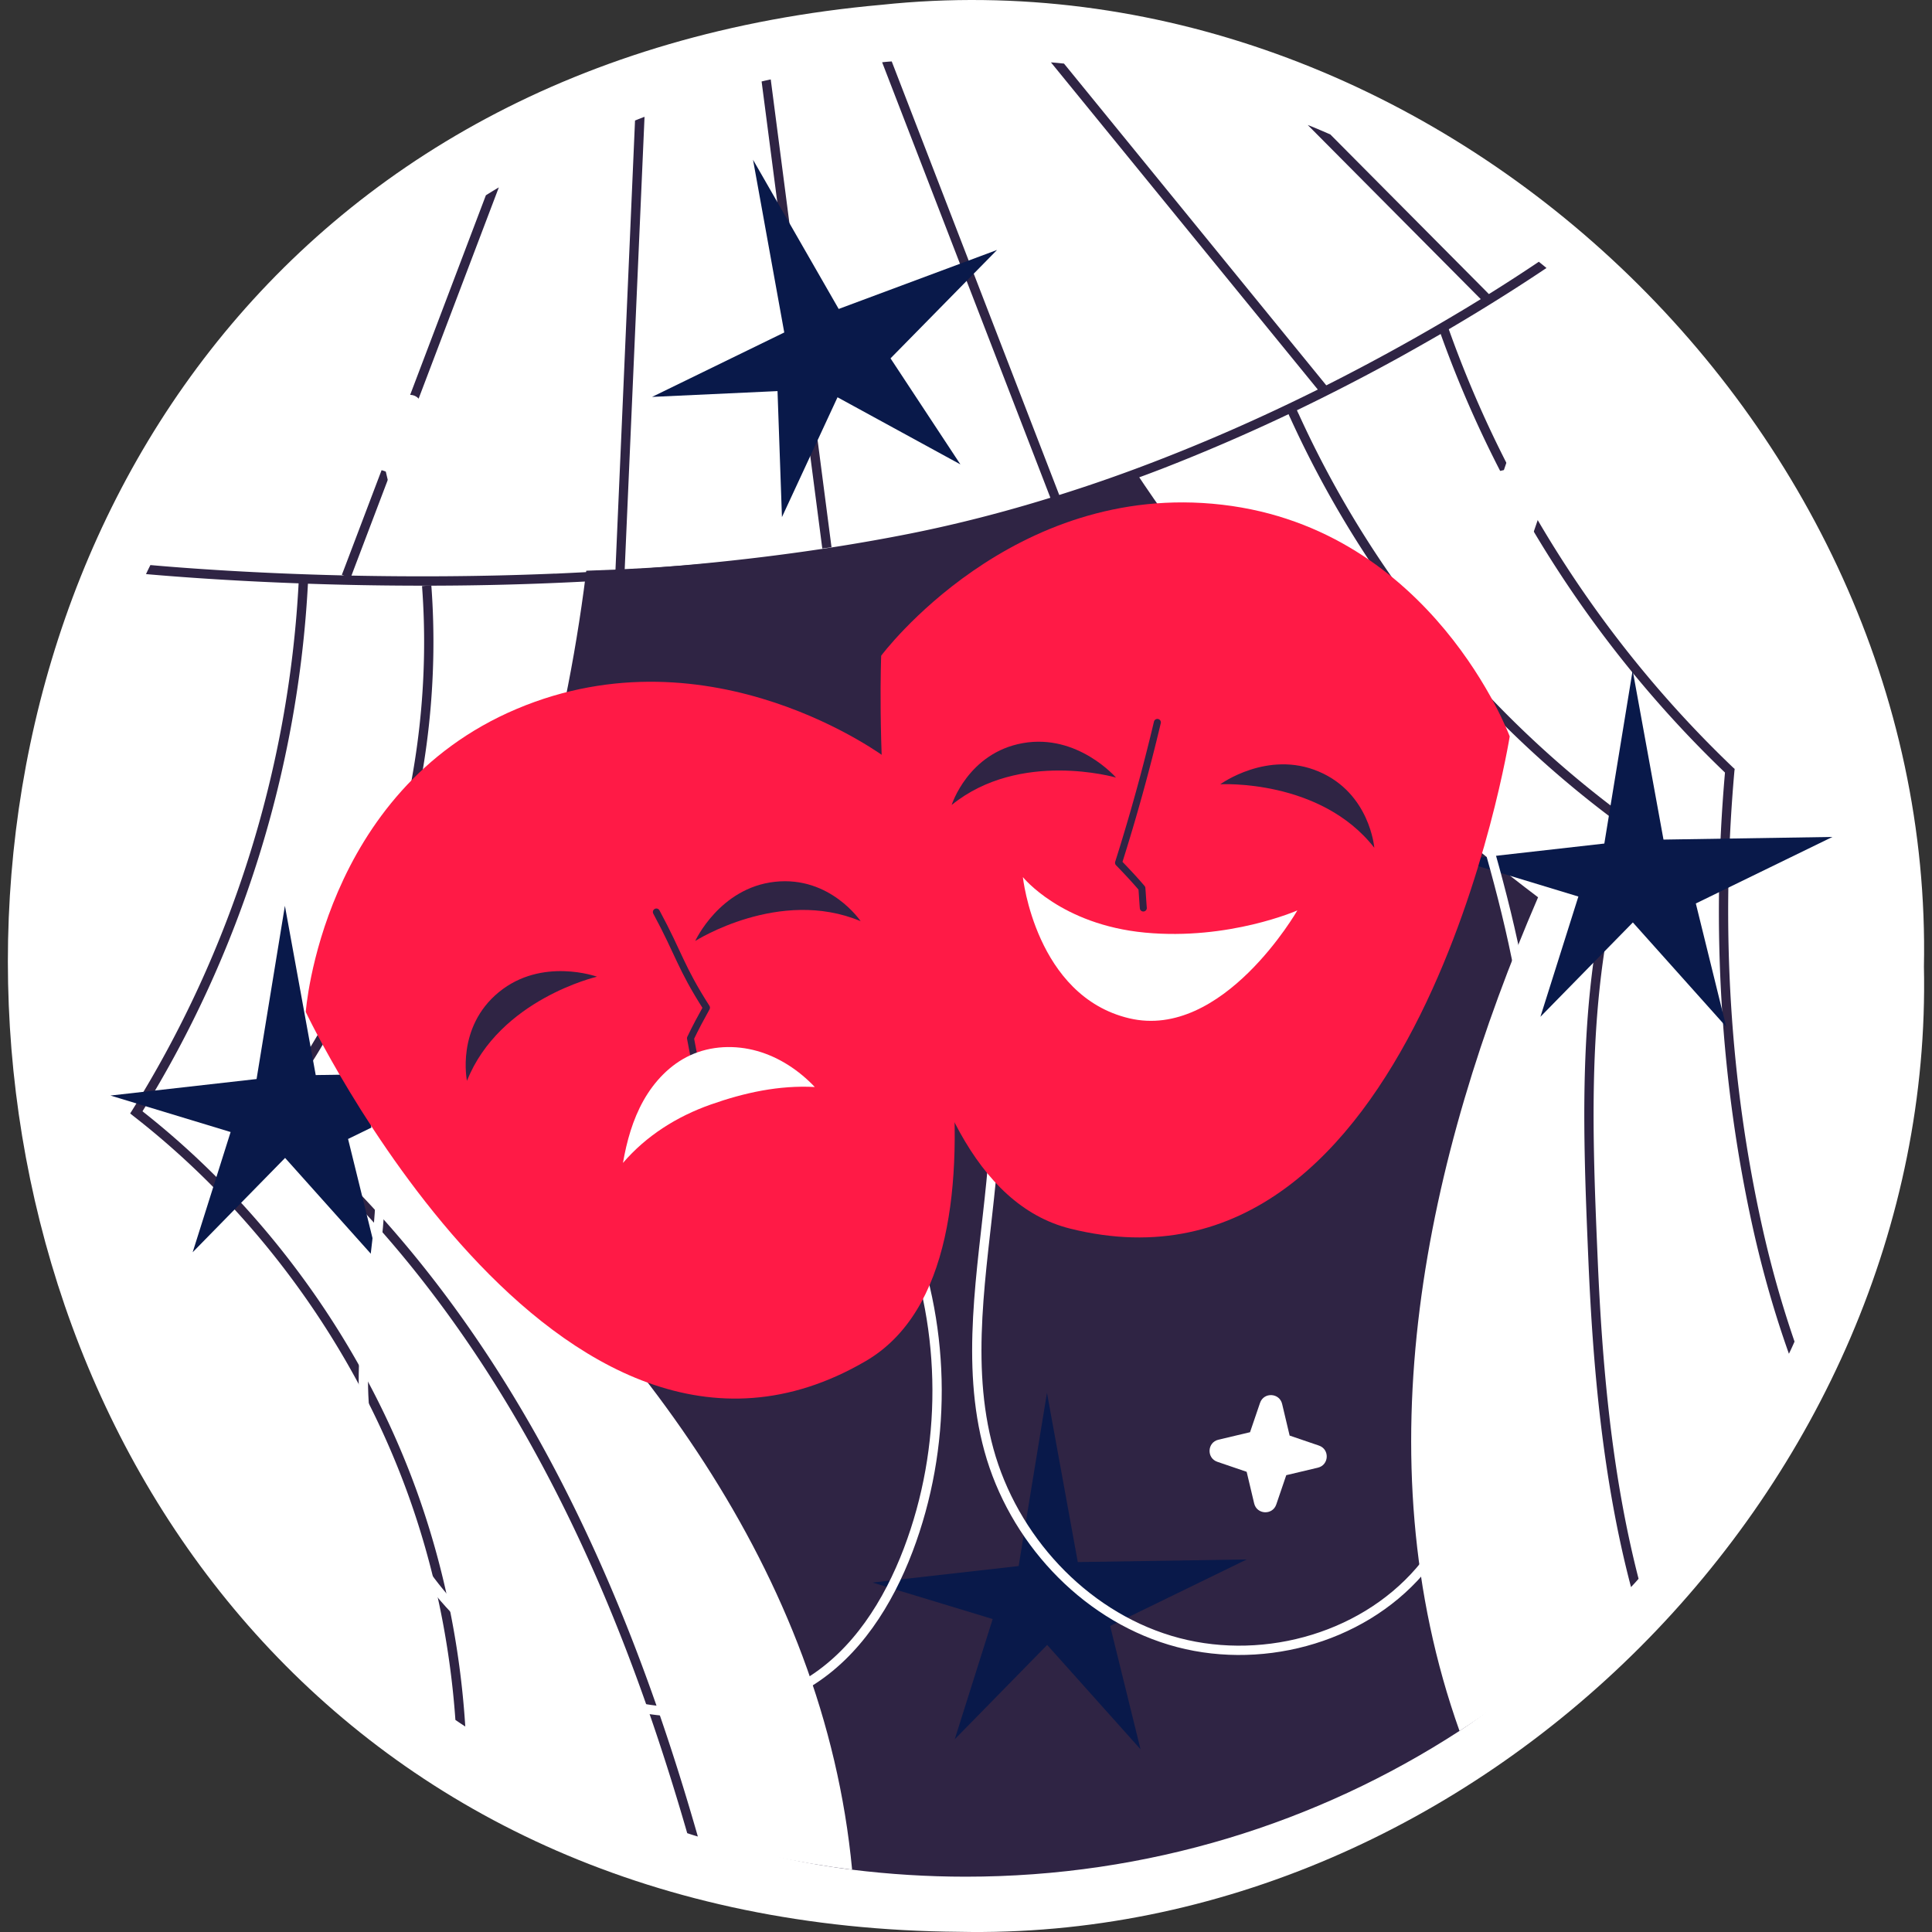 <svg xmlns="http://www.w3.org/2000/svg" version="1.1" xmlns:xlink="http://www.w3.org/1999/xlink" width="512" height="512" x="0" y="0" viewBox="0 0 512 512" style="enable-background:new 0 0 512 512" xml:space="preserve" class=""><rect x="0" y="0" width="512" height="512" fill="#333333" stroke="none"/><g><path d="M254.116 511.948C-68.212 509.366-88.178 30.024 233.641 1.27c144.588-15.301 279.152 109.915 276.221 254.886 2.943 137.127-118.461 258.715-255.746 255.792z" style="" fill="#ffffff" data-original="#ffffff"></path><path d="M464.49 224.868c0 84.829-11.454 190.931-77.682 233.839h-.025c-37.672 24.456-82.581 38.635-130.85 38.635-10.202 0-20.256-.642-30.113-1.853C106.975 480.644 62.519 372.968 62.519 250.097c0-40.117 7.021-66.798 24.387-100.072 24.382-46.787 236.678-78.069 277.512-46.252 56.569 44.069 100.072 43.825 100.072 121.095z" style="" fill="#2f2444" data-original="#2f2444" class=""></path><path d="M225.82 495.49C-11.261 465.261-63.984 141.083 153.812 38.144c14.086 89.38-3.801 183.104-44.638 263.455 58.602 49.87 109.193 115.07 116.646 193.891zM496.859 256.392c.218 82.052-42.062 158.373-110.051 202.316h-.025c-25.992-73.011-9.065-151.679 20.824-220.917-73.228-55.244-132.463-133.423-157.529-222.251 32.919-.823 65.989 5.148 96.489 17.564v.025c89.117 36.346 150.148 122.756 150.292 223.263z" style="" fill="#ffffff" data-original="#fe8165" class="" opacity="1"></path><path d="M403.902 66.255c-26.27 26.329-62.281 44.958-98.981 58.331-83.667 30.486-182.782 31.693-262.741 20.57C96.132 36.918 235.284-14.376 346.567 33.104v.025c20.55 8.256 39.861 19.543 57.335 33.126z" style="" fill="#ffffff" data-original="#fe8165" class="" opacity="1"></path><path d="M409.831 71.023c-6.225 4.175-14.995 9.832-25.888 16.229-.692.395-1.408.84-2.149 1.26a692.073 692.073 0 0 1-9.708 5.509c-.025 0-.049.025-.074.049a556.627 556.627 0 0 1-28.31 14.649c-.741.321-1.482.692-2.223 1.038a507.111 507.111 0 0 1-34.115 14.698c-.049 0-.099.025-.148.049-1.68.642-3.36 1.285-5.064 1.902-18.996 7.09-39.45 13.241-60.695 17.465-28.976 5.756-58.842 8.819-86.608 10.251a811.127 811.127 0 0 1-40.537 1.087h-2.174c-10.993 0-21.269-.198-30.533-.519-.84-.025-1.655-.049-2.47-.099-18.305-.667-32.509-1.754-40.438-2.446.37-.815.766-1.606 1.161-2.396 9.758.865 27.939 2.198 51.135 2.742h.025c.692.025 1.408.025 2.124.049 15.81.321 33.843.296 53.061-.494.198 0 .395-.025.593-.025h.42c2.618-.124 5.286-.247 7.954-.395 2.618-.124 5.262-.272 7.93-.445l2.446-.148c24.505-1.63 50.295-4.595 75.442-9.585 12.796-2.544 25.32-5.805 37.375-9.535.79-.222 1.556-.469 2.347-.741a414.761 414.761 0 0 0 20.059-6.867c17.564-6.521 33.892-13.809 48.467-21.071.766-.371 1.507-.741 2.248-1.112a563.562 563.562 0 0 0 36.683-20.256l.025-.025h.025c1.457-.889 2.841-1.729 4.2-2.569.741-.469 1.457-.914 2.149-1.334a451.536 451.536 0 0 0 13.241-8.572c.665.545 1.357 1.089 2.024 1.657z" style="" fill="#2f2444" data-original="#2f2444" class=""></path><path d="M132.197 49.655 93.735 150.961l-.593 1.581-.247.642-1.878-.692-.42-.173.593-1.532 37.573-99.033a139.451 139.451 0 0 1 3.236-1.976c.074-.049.124-.074.198-.123zM170.807 30.955l-5.262 120.08v.222l-.049.914-2.446-.099.025-.667.025-.222 5.188-119.24c.839-.346 1.679-.667 2.519-.988zM220.361 145.032l-2.445.321-16.082-123.76c.791-.198 1.606-.371 2.421-.544l16.106 123.983zM280.833 131.495l-2.297.889-.173-.469-44.589-115.411a43.65 43.65 0 0 1 2.544-.222l44.391 114.892.124.321zM352.545 103.408l-1.902 1.556-1.408-1.729-70.724-86.707c.914.074 1.803.148 2.693.247l.741.074h.025l69.514 85.274 1.061 1.285zM395.355 78.73l-1.754 1.729-1.803-1.803-45.231-45.527c1.062.395 2.124.84 3.162 1.285.939.395 1.878.815 2.816 1.21l.025.025 41.056 41.328.939.963.79.79zM123.304 457.547a95.442 95.442 0 0 1-2.618-1.754c-1.458-20.552-5.706-40.908-12.673-60.102-14.155-38.956-39.944-74.454-72.651-99.923l-.865-.692.593-.939c26.185-41.945 41.426-90.165 44.045-139.546l.074-1.21 2.47.123-.074 1.186c-2.618 49.43-17.761 97.749-43.847 139.817 32.657 25.691 58.397 61.287 72.577 100.343 7.238 19.986 11.61 41.255 12.969 62.697z" style="" fill="#2f2444" data-original="#2f2444" class=""></path><path d="M184.937 486.696a62.215 62.215 0 0 1-2.816-.889c-10.153-35.152-21.516-64.598-35.152-91.202-20.627-40.241-46.318-73.219-76.406-97.996l-.914-.766.716-.939c30.088-39.327 45.206-90.214 41.476-139.595l1.408-.099 1.062-.074v.074c3.705 49.554-11.314 100.59-41.254 140.238 29.94 24.925 55.556 57.878 76.109 98.02 13.884 27.173 25.47 57.236 35.771 93.228zM434.237 418.393a54.747 54.747 0 0 1-2.001 2.198c-7.559-28.705-10.103-58.669-11.289-86.385-1.606-38.017-3.285-77.32 9.56-114.917a275.517 275.517 0 0 1-88.559-108.494c-.173-.346-.321-.692-.469-1.037-.198-.42-.395-.815-.568-1.235l2.248-.988c.173.395.346.791.543 1.186.148.346.297.692.469 1.013 19.589 43.032 50.171 80.358 88.535 108.099l.741.519-.296.889c-13.043 37.4-11.363 76.776-9.733 114.843 1.16 27.073 3.606 56.271 10.819 84.309z" style="" fill="#2f2444" data-original="#2f2444" class=""></path><path d="M475.565 355.524v.025a75.856 75.856 0 0 1-1.482 3.211c-3.78-10.622-6.941-21.664-9.486-33.052-8.572-38.586-11.091-79.271-7.46-120.969-33.62-32.237-59.657-72.379-75.343-116.226-.148-.37-.296-.766-.42-1.136-.049-.124-.099-.272-.148-.395l1.186-.42 1.136-.395c.124.371.247.716.395 1.087 15.612 43.847 41.649 83.989 75.319 116.128l.445.395-.074.593c-3.681 41.649-1.186 82.285 7.386 120.821a282.205 282.205 0 0 0 8.546 30.333z" style="" fill="#2f2444" data-original="#2f2444" class=""></path><path d="m425.165 223.548 7.506-45.905 8.171 44.854 44.774-.7-36.203 17.633 8.052 32.676-24.741-27.652-24.497 25.002 10.06-31.864-31.847-9.668zM207.837 88.108l-8.277-45.772 22.7 39.539 41.963-15.632L236 94.967l18.516 28.102-32.564-17.787-14.726 31.755-1.174-33.393-33.247 1.539zM269.951 415.018l7.506-45.905 8.171 44.854 44.775-.7-36.204 17.633 8.052 32.675-24.741-27.652-24.497 25.003 10.06-31.864-31.846-9.668zM67.995 285.955l7.506-45.905 8.17 44.854 44.775-.7-36.204 17.633 8.053 32.676-24.742-27.652-24.496 25.002 10.06-31.864-31.847-9.668z" style="" fill="#09194a" data-original="#ffc15c" class="" opacity="1"></path><path d="M88.595 260.01c6.048 16.29 11.608 33.077 12.178 50.444.649 19.785-5.217 39.371-4.403 59.15.866 21.038 9.6 41.66 24.106 56.922s34.66 25.029 55.627 26.959c13.132 1.209 26.887-.714 38.138-7.593 12.738-7.788 21.143-21.176 26.445-35.133 10.28-27.06 10.197-57.914-.229-84.919" style="stroke-width:2.47;stroke-miterlimit:10;" fill="none" stroke="#ffffff" stroke-width="2.47" stroke-miterlimit="10" data-original="#ffffff"></path><path d="M229.442 360.69c-81.889 47.874-148.414-92.512-148.414-92.512s4.199-58.447 55.902-80.309c51.728-21.862 97.971 13.043 97.971 13.043s7.213 21.368 12.524 48.738c1.902 9.683 3.533 20.133 4.545 30.632 3.188 33.275-.048 67.266-22.528 80.408z" style="" fill="#ff1a46" data-original="#a27cff" class="" opacity="1"></path><path d="M173.944 241.687c6.109 11.327 6.351 14.51 13.278 25.357-1.45 2.602-2.959 5.41-4.235 8.102.296 1.663.692 3.508.988 5.171" style="stroke-width:1.853;stroke-linecap:round;stroke-linejoin:round;stroke-miterlimit:10;" fill="none" stroke="#2f2444" stroke-width="1.853" stroke-linecap="round" stroke-linejoin="round" stroke-miterlimit="10" data-original="#2f2444"></path><path d="M215.927 288.066c-4.18-4.408-9.426-7.887-15.272-9.54-5.846-1.653-12.297-1.4-17.805 1.163-5.281 2.457-9.476 6.902-12.327 11.981-2.851 5.079-4.439 10.779-5.43 16.518 6.182-7.212 14.307-12.322 23.267-15.477 8.96-3.156 18.081-5.15 27.567-4.645z" style="" fill="#ffffff" data-original="#ffffff"></path><path d="M123.752 286.43s-2.951-14.178 8.469-23.519c11.42-9.341 25.989-4.078 25.989-4.078s-25.834 5.975-34.458 27.597zM228.075 244.122s-8.047-12.04-22.714-10.438c-14.667 1.602-21.121 15.684-21.121 15.684s22.366-14.244 43.835-5.246z" style="" fill="#2f2444" data-original="#2f2444" class=""></path><path d="M249.628 210.351c14.675 31.752 16.416 68.062 13.004 102.874-2.324 23.712-6.869 48.042-.56 71.017 6.412 23.356 24.797 43.428 47.98 50.44 23.183 7.012 50.382-.003 66.218-18.329 7.62-8.818 12.477-19.671 16.429-30.635 13.301-36.894 17.433-77.055 11.923-115.885-3.05-21.492-8.979-42.466-15.451-63.186" style="stroke-width:2.47;stroke-miterlimit:10;" fill="none" stroke="#ffffff" stroke-width="2.47" stroke-miterlimit="10" data-original="#ffffff"></path><path d="M283.593 325.593c92.032 22.975 116.497-130.436 116.497-130.436s-20.429-54.921-76.189-61.398c-55.784-6.471-90.376 40.007-90.376 40.007s-.928 22.533 1.653 50.295c.891 9.828 2.258 20.315 4.232 30.676 6.276 32.831 18.919 64.549 44.183 70.856z" style="" fill="#ff1a46" data-original="#ffbeff" class="" opacity="1"></path><path d="M364.203 224.663s-1.145-14.437-14.728-20.199-26.09 3.377-26.09 3.377 26.473-1.512 40.818 16.822zM252.2 213.324s4.346-13.814 18.873-16.392c14.527-2.578 24.673 9.128 24.673 9.128s-25.464-7.397-43.546 7.264z" style="" fill="#2f2444" data-original="#2f2444" class=""></path><path d="M271.073 232.437s10.091 12.614 32.376 14.717c22.285 2.102 40.365-5.887 40.365-5.887s-19.762 34.479-44.57 28.592c-24.807-5.887-28.171-37.422-28.171-37.422z" style="" fill="#ffffff" data-original="#ffffff"></path><path d="M306.716 191.446a523.355 523.355 0 0 1-10.293 37.203c2.074 2.138 4.257 4.461 6.186 6.731.144 1.683.238 3.568.382 5.251" style="stroke-width:1.853;stroke-linecap:round;stroke-linejoin:round;stroke-miterlimit:10;" fill="none" stroke="#2f2444" stroke-width="1.853" stroke-linecap="round" stroke-linejoin="round" stroke-miterlimit="10" data-original="#2f2444"></path><path d="m113.624 115.371 7.766 2.649c2.897.988 2.697 5.151-.281 5.858l-8.379 1.988-2.649 7.766c-.988 2.897-5.151 2.697-5.858-.281l-1.988-8.379-7.766-2.649c-2.897-.988-2.698-5.151.281-5.858l8.379-1.988 2.649-7.766c.988-2.897 5.151-2.698 5.857.281l1.989 8.379zM409.041 125.462l7.766 2.649c2.897.988 2.697 5.151-.281 5.857l-8.379 1.988-2.649 7.766c-.988 2.897-5.151 2.697-5.858-.281l-1.988-8.379-7.766-2.649c-2.897-.988-2.698-5.151.281-5.858l8.379-1.988 2.649-7.766c.988-2.897 5.151-2.698 5.857.281l1.989 8.38zM341.766 380.443l7.766 2.649c2.897.988 2.697 5.151-.281 5.858l-8.379 1.988-2.649 7.766c-.988 2.897-5.151 2.697-5.858-.281l-1.988-8.379-7.766-2.649c-2.897-.988-2.698-5.151.281-5.858l8.379-1.988 2.649-7.766c.988-2.897 5.151-2.698 5.857.281l1.989 8.379z" style="" fill="#ffffff" data-original="#ffffff"></path></g></svg>